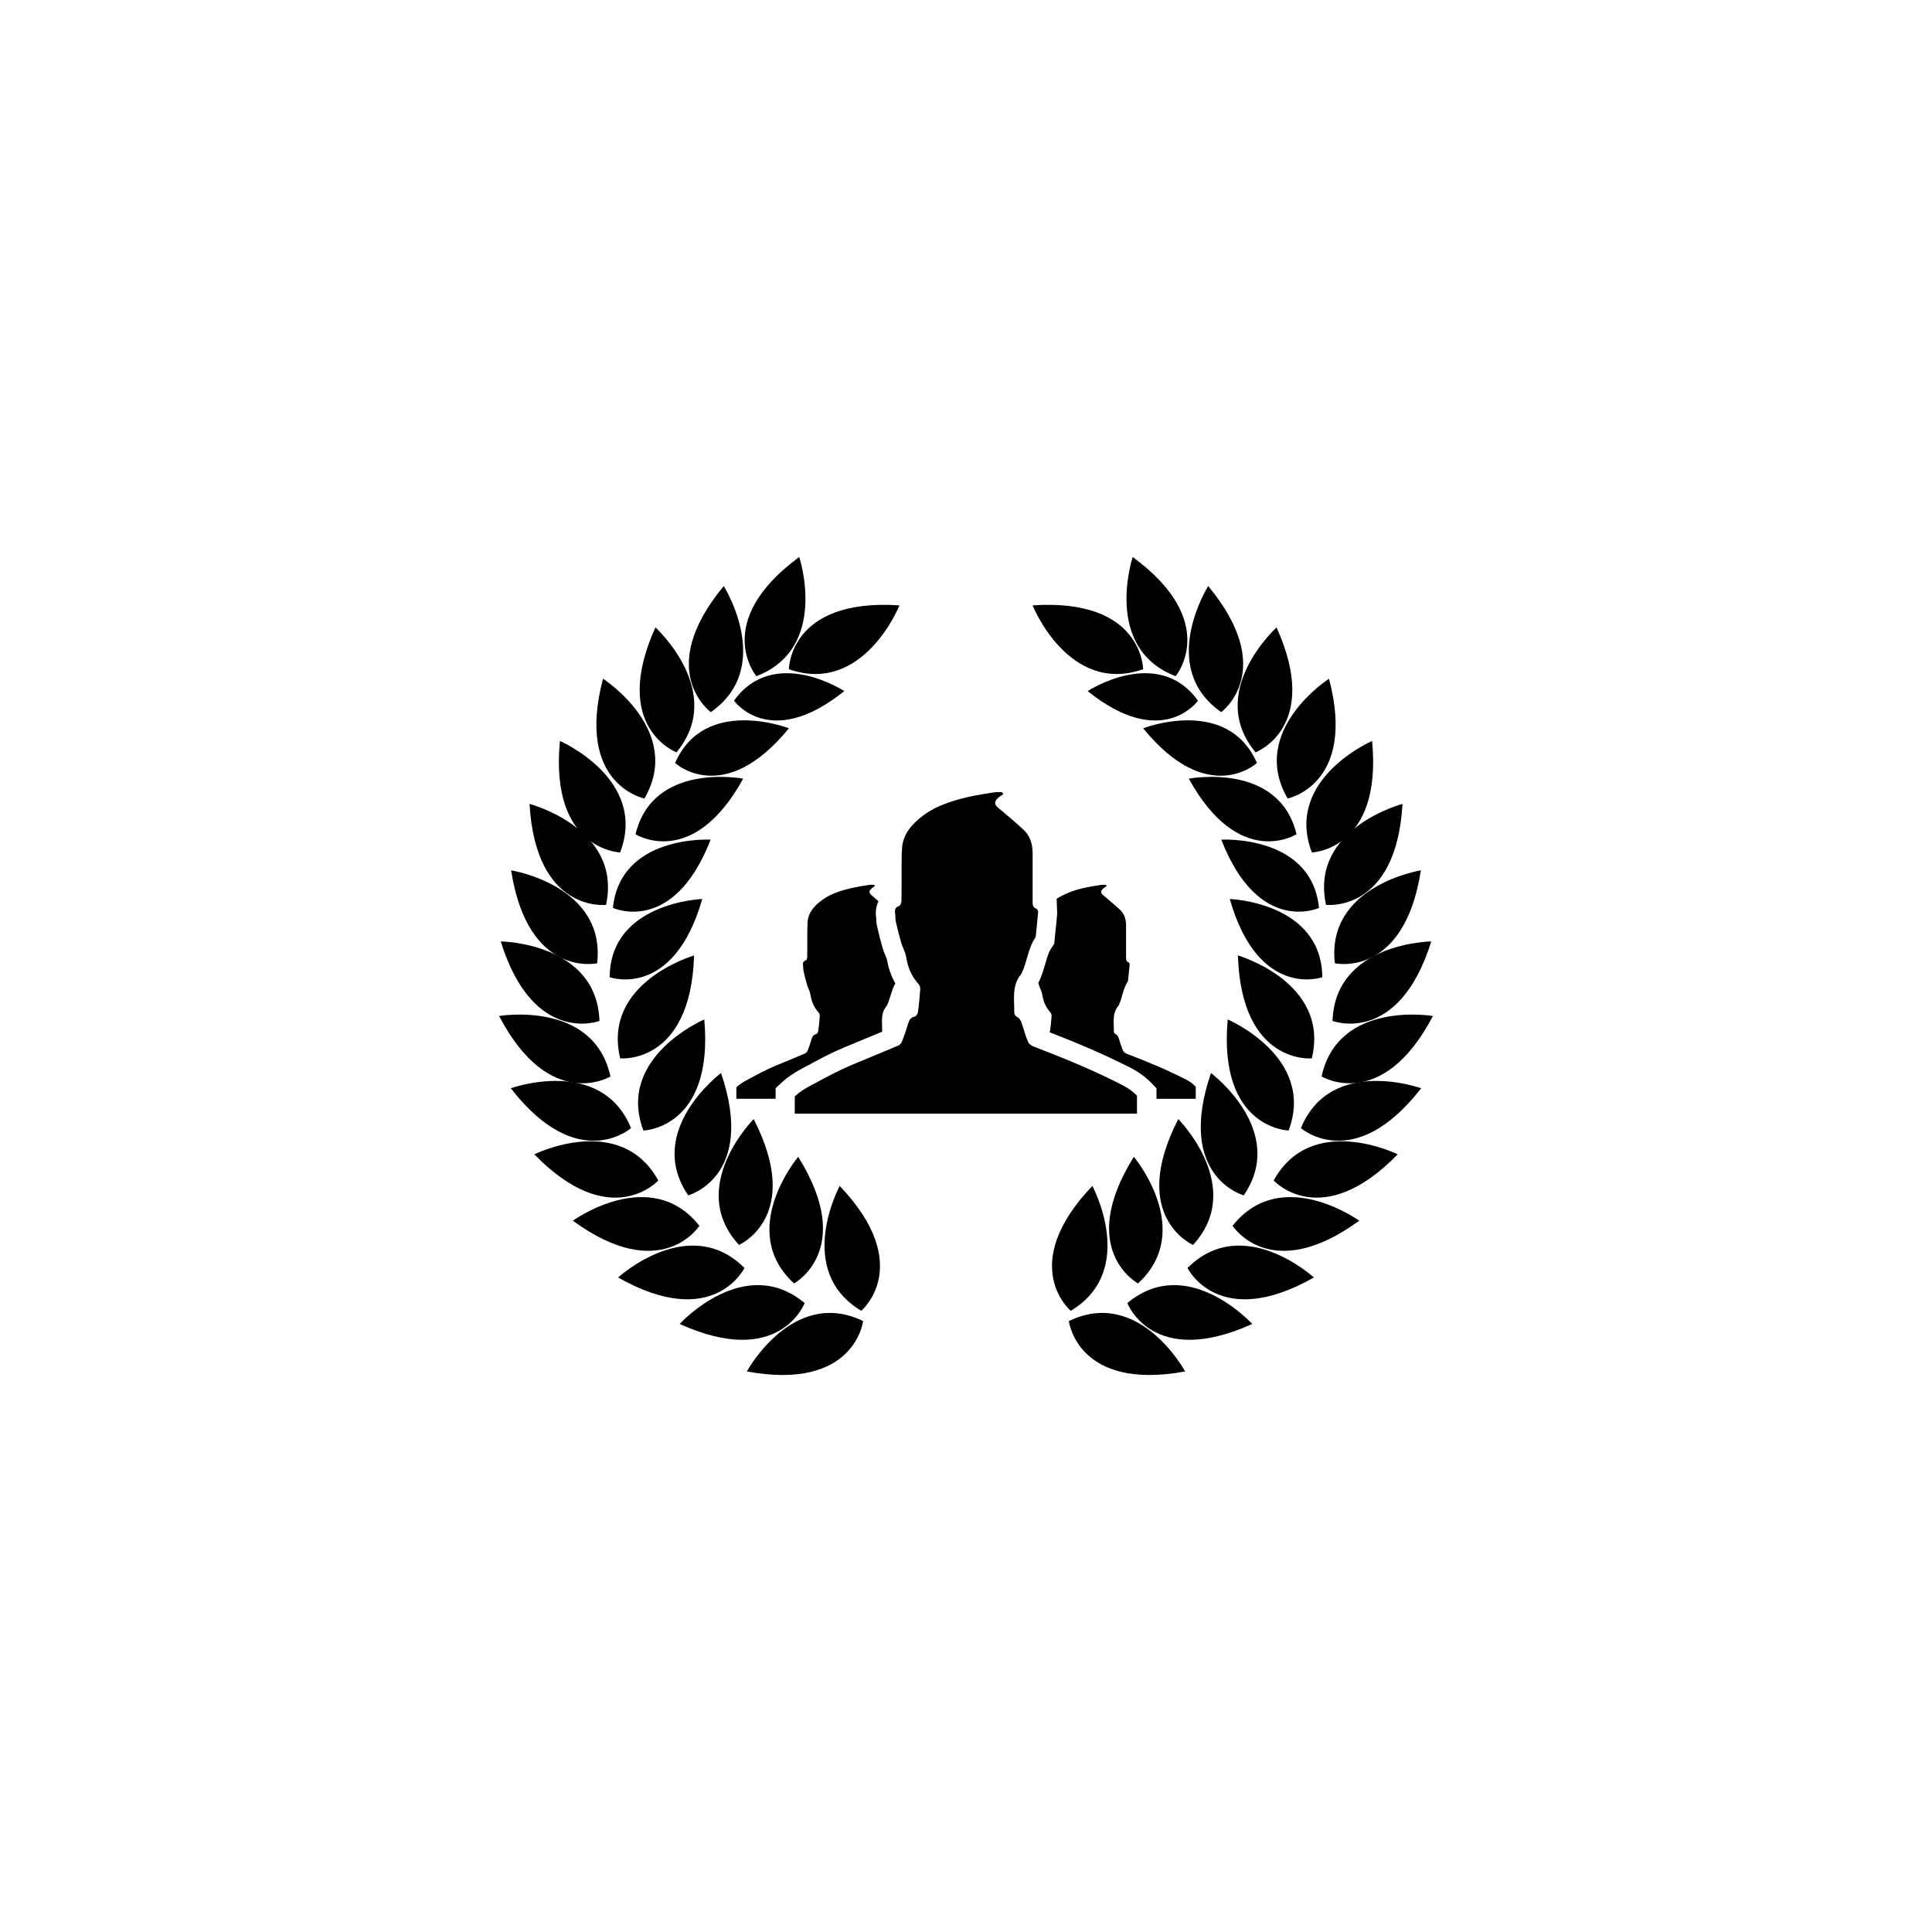 <?xml version="1.0" encoding="utf-8"?>
<!-- Generator: Adobe Illustrator 16.0.4, SVG Export Plug-In . SVG Version: 6.00 Build 0)  -->
<!DOCTYPE svg PUBLIC "-//W3C//DTD SVG 1.1//EN" "http://www.w3.org/Graphics/SVG/1.1/DTD/svg11.dtd">
<svg version="1.1" id="Layer_1" xmlns="http://www.w3.org/2000/svg" xmlns:xlink="http://www.w3.org/1999/xlink" x="0px" y="0px"
	 width="50px" height="50px" viewBox="0 0 50 50" enable-background="new 0 0 50 50" xml:space="preserve">
<g>
	<g>
		<path d="M19.329,35.493c0,0,1.186-2.188,3.009-1.304C22.337,34.19,22.122,36.008,19.329,35.493z"/>
		<path d="M21.731,30.692c0,0-1.183,2.188,0.558,3.231C22.289,33.924,23.69,32.748,21.731,30.692z"/>
		<path d="M20.657,29.938c0,0-1.602,1.906-0.107,3.277C20.549,33.215,22.161,32.348,20.657,29.938z"/>
		<path d="M19.505,28.962c0,0-1.754,1.765-0.38,3.257C19.125,32.219,20.803,31.488,19.505,28.962z"/>
		<path d="M18.66,27.77c0,0-1.991,1.49-0.849,3.166C17.813,30.936,19.578,30.456,18.66,27.77z"/>
		<path d="M18.227,26.383c0,0-2.289,0.978-1.576,2.875C16.649,29.258,18.479,29.212,18.227,26.383z"/>
		<path d="M17.963,24.727c0,0-2.39,0.692-1.912,2.664C16.051,27.391,17.874,27.565,17.963,24.727z"/>
		<path d="M18.174,23.266c0,0-2.38,0.084-2.396,2.024C15.778,25.291,17.427,25.879,18.174,23.266z"/>
		<path d="M18.391,21.73c0,0-2.336-0.133-2.529,1.766C15.862,23.496,17.423,24.221,18.391,21.73z"/>
		<path d="M19.233,20.152c0,0-2.336-0.449-2.785,1.438C16.448,21.59,17.923,22.531,19.233,20.152z"/>
		<path d="M20.417,18.848c0,0-2.18-0.847-2.945,0.897C17.471,19.746,18.729,20.916,20.417,18.848z"/>
		<path d="M21.85,17.885c0,0-1.818-1.19-2.854,0.248C18.997,18.133,19.917,19.439,21.85,17.885z"/>
		<path d="M17.59,34.264c0,0,1.676-1.84,3.234-0.541C20.825,33.723,20.178,35.436,17.59,34.264z"/>
		<path d="M15.997,33.061c0,0,1.835-1.68,3.27-0.246C19.266,32.815,18.467,34.463,15.997,33.061z"/>
		<path d="M14.825,31.592c0,0,2.016-1.459,3.275,0.131C18.102,31.723,17.119,33.266,14.825,31.592z"/>
		<path d="M13.828,29.874c0,0,2.231-1.103,3.208,0.677C17.036,30.551,15.809,31.909,13.828,29.874z"/>
		<path d="M13.219,28.164c0,0,2.342-0.845,3.112,1.031C16.332,29.195,14.96,30.407,13.219,28.164z"/>
		<path d="M12.917,26.294c0,0,2.453-0.417,2.881,1.565C15.797,27.859,14.233,28.809,12.917,26.294z"/>
		<path d="M12.959,24.364c0,0,2.488,0.03,2.555,2.058C15.514,26.422,13.803,27.076,12.959,24.364z"/>
		<path d="M13.227,22.524c0,0,2.457,0.392,2.227,2.405C15.453,24.93,13.666,25.33,13.227,22.524z"/>
		<path d="M13.704,20.805c0,0,2.406,0.631,1.98,2.612C15.684,23.418,13.868,23.641,13.704,20.805z"/>
		<path d="M14.491,19.176c0,0,2.281,0.99,1.558,2.885C16.048,22.061,14.219,22.003,14.491,19.176z"/>
		<path d="M15.606,17.565c0,0,2.093,1.347,1.071,3.1C16.678,20.665,14.882,20.311,15.606,17.565z"/>
		<path d="M16.962,16.237c0,0,1.841,1.675,0.545,3.233C17.507,19.471,15.794,18.825,16.962,16.237z"/>
		<path d="M18.731,15.168c0,0,1.328,2.104-0.336,3.262C18.395,18.43,16.916,17.352,18.731,15.168z"/>
		<path d="M20.684,14.415c0,0,0.784,2.361-1.109,3.084C19.574,17.499,18.397,16.098,20.684,14.415z"/>
		<path d="M23.278,15.667c0,0-0.932,2.329-2.861,1.653C20.417,17.32,20.421,15.475,23.278,15.667z"/>
		<path d="M30.672,35.493c0,0-1.186-2.188-3.01-1.304C27.662,34.19,27.879,36.008,30.672,35.493z"/>
		<path d="M28.27,30.692c0,0,1.182,2.188-0.559,3.231C27.711,33.924,26.309,32.748,28.27,30.692z"/>
		<path d="M29.344,29.938c0,0,1.6,1.906,0.107,3.277C29.451,33.215,27.84,32.348,29.344,29.938z"/>
		<path d="M30.494,28.962c0,0,1.754,1.765,0.381,3.257C30.875,32.219,29.195,31.488,30.494,28.962z"/>
		<path d="M31.34,27.77c0,0,1.992,1.49,0.848,3.166C32.188,30.936,30.422,30.456,31.34,27.77z"/>
		<path d="M31.773,26.383c0,0,2.289,0.978,1.576,2.875C33.35,29.258,31.52,29.212,31.773,26.383z"/>
		<path d="M32.037,24.727c0,0,2.391,0.692,1.912,2.664C33.949,27.391,32.127,27.565,32.037,24.727z"/>
		<path d="M31.826,23.266c0,0,2.379,0.084,2.395,2.024C34.223,25.291,32.572,25.879,31.826,23.266z"/>
		<path d="M31.607,21.73c0,0,2.338-0.133,2.529,1.766C34.139,23.496,32.576,24.221,31.607,21.73z"/>
		<path d="M30.766,20.152c0,0,2.338-0.449,2.787,1.438C33.553,21.59,32.076,22.531,30.766,20.152z"/>
		<path d="M29.584,18.848c0,0,2.18-0.847,2.945,0.897C32.529,19.746,31.27,20.916,29.584,18.848z"/>
		<path d="M28.148,17.885c0,0,1.82-1.19,2.855,0.248C31.004,18.133,30.082,19.439,28.148,17.885z"/>
		<path d="M32.408,34.264c0,0-1.676-1.84-3.232-0.541C29.176,33.723,29.82,35.436,32.408,34.264z"/>
		<path d="M34.004,33.061c0,0-1.836-1.68-3.271-0.246C30.732,32.815,31.533,34.463,34.004,33.061z"/>
		<path d="M35.176,31.592c0,0-2.016-1.459-3.277,0.131C31.898,31.723,32.881,33.266,35.176,31.592z"/>
		<path d="M36.172,29.874c0,0-2.23-1.103-3.209,0.677C32.963,30.551,34.189,31.909,36.172,29.874z"/>
		<path d="M36.779,28.164c0,0-2.34-0.845-3.111,1.031C33.668,29.195,35.039,30.407,36.779,28.164z"/>
		<path d="M37.084,26.294c0,0-2.453-0.417-2.881,1.565C34.203,27.859,35.766,28.809,37.084,26.294z"/>
		<path d="M37.041,24.364c0,0-2.488,0.03-2.555,2.058C34.486,26.422,36.195,27.076,37.041,24.364z"/>
		<path d="M36.773,22.524c0,0-2.457,0.392-2.227,2.405C34.547,24.93,36.334,25.33,36.773,22.524z"/>
		<path d="M36.297,20.805c0,0-2.408,0.631-1.98,2.612C34.314,23.418,36.133,23.641,36.297,20.805z"/>
		<path d="M35.51,19.176c0,0-2.283,0.99-1.559,2.885C33.951,22.061,35.779,22.003,35.51,19.176z"/>
		<path d="M34.395,17.565c0,0-2.094,1.347-1.07,3.1C33.322,20.665,35.117,20.311,34.395,17.565z"/>
		<path d="M33.037,16.237c0,0-1.842,1.675-0.543,3.233C32.494,19.471,34.205,18.825,33.037,16.237z"/>
		<path d="M31.268,15.168c0,0-1.328,2.104,0.338,3.262C31.604,18.43,33.084,17.352,31.268,15.168z"/>
		<path d="M29.314,14.415c0,0-0.783,2.361,1.111,3.084C30.426,17.499,31.604,16.098,29.314,14.415z"/>
		<path d="M26.723,15.667c0,0,0.932,2.329,2.861,1.653C29.584,17.32,29.578,15.475,26.723,15.667z"/>
	</g>
	<path d="M20.071,28.163l0.16-0.147c0.139-0.131,0.307-0.246,0.514-0.356l0.166-0.089c0.203-0.11,0.408-0.221,0.617-0.32
		c0.211-0.1,0.426-0.188,0.64-0.277l0.666-0.275c-0.001-0.003-0.004-0.005-0.004-0.007c0.004-0.228-0.05-0.466,0.119-0.662
		c0.006-0.007,0.008-0.015,0.012-0.021c0.082-0.182,0.11-0.382,0.209-0.557c-0.099-0.184-0.177-0.379-0.212-0.605
		c-0.003-0.02-0.025-0.074-0.042-0.113c-0.028-0.068-0.058-0.139-0.077-0.208c-0.054-0.185-0.1-0.372-0.141-0.56
		c-0.021-0.084-0.021-0.16-0.022-0.209c-0.028-0.181,0.005-0.316,0.06-0.434c-0.062-0.053-0.119-0.104-0.18-0.154
		c-0.066-0.058-0.074-0.104-0.01-0.166c0.027-0.027,0.062-0.048,0.098-0.072c-0.008-0.011-0.015-0.021-0.021-0.031
		c-0.043,0-0.086-0.006-0.128,0.001c-0.156,0.024-0.312,0.048-0.469,0.085c-0.291,0.068-0.576,0.16-0.814,0.355
		c-0.163,0.135-0.293,0.291-0.311,0.512c-0.008,0.117-0.006,0.233-0.008,0.351c-0.002,0.188,0.002,0.378-0.002,0.565
		c-0.002,0.031-0.019,0.082-0.039,0.088c-0.076,0.025-0.08,0.074-0.068,0.139c0.007,0.044,0.001,0.09,0.011,0.132
		c0.026,0.119,0.056,0.236,0.089,0.353c0.025,0.089,0.075,0.17,0.09,0.258c0.025,0.177,0.092,0.328,0.209,0.462
		c0.021,0.022,0.035,0.06,0.033,0.088c-0.009,0.136-0.021,0.271-0.042,0.405c-0.004,0.025-0.03,0.066-0.054,0.07
		c-0.09,0.02-0.104,0.088-0.125,0.158c-0.027,0.092-0.061,0.186-0.096,0.273c-0.01,0.027-0.039,0.058-0.065,0.068
		c-0.16,0.07-0.323,0.135-0.483,0.203c-0.172,0.07-0.346,0.139-0.514,0.221c-0.173,0.082-0.34,0.176-0.509,0.266
		c-0.101,0.053-0.192,0.113-0.271,0.186v0.297c0.338,0,0.676,0,1.016,0v-0.271H20.071z"/>
	<path d="M30.689,27.936c-0.494-0.254-1.004-0.463-1.52-0.661c-0.039-0.015-0.086-0.044-0.102-0.078
		c-0.041-0.093-0.07-0.19-0.102-0.29c-0.02-0.061-0.035-0.12-0.104-0.15c-0.02-0.008-0.035-0.044-0.035-0.066
		c0.004-0.227-0.049-0.465,0.119-0.662c0.006-0.006,0.008-0.014,0.012-0.021c0.09-0.197,0.105-0.425,0.232-0.609
		c0.004-0.004,0.004-0.012,0.004-0.016c0.016-0.142,0.029-0.283,0.043-0.424c0-0.018-0.016-0.049-0.029-0.053
		c-0.068-0.025-0.064-0.082-0.064-0.139c0-0.273,0-0.551,0-0.824c-0.002-0.161-0.049-0.303-0.17-0.411
		c-0.137-0.124-0.279-0.243-0.42-0.363c-0.068-0.058-0.074-0.103-0.01-0.166c0.025-0.026,0.062-0.048,0.098-0.071
		c-0.008-0.012-0.016-0.021-0.021-0.033c-0.043,0-0.086-0.004-0.127,0.002c-0.156,0.025-0.314,0.048-0.469,0.085
		c-0.24,0.056-0.469,0.143-0.678,0.274l0.014,0.381c-0.014,0.17-0.029,0.334-0.049,0.498l-0.027,0.282l-0.084,0.132
		c-0.062,0.094-0.104,0.231-0.148,0.394c-0.045,0.149-0.09,0.3-0.154,0.44l-0.027,0.047c0.004,0.015,0.008,0.029,0.012,0.045
		c0.025,0.089,0.076,0.17,0.09,0.258c0.025,0.177,0.092,0.328,0.209,0.462c0.021,0.022,0.035,0.06,0.033,0.088
		c-0.008,0.136-0.021,0.271-0.041,0.405c-0.002,0.008-0.012,0.011-0.016,0.02c0.656,0.256,1.393,0.559,2.115,0.93
		c0.191,0.098,0.365,0.225,0.516,0.377l0.141,0.146v0.272c0.34,0,0.678,0,1.016,0v-0.311C30.873,28.047,30.789,27.985,30.689,27.936
		z"/>
	<path d="M29.045,28.081c-0.74-0.381-1.508-0.694-2.285-0.993c-0.057-0.021-0.127-0.066-0.15-0.117
		c-0.062-0.141-0.105-0.289-0.15-0.437c-0.029-0.093-0.057-0.183-0.158-0.228c-0.027-0.012-0.053-0.065-0.053-0.102
		c0.006-0.341-0.072-0.697,0.18-0.996c0.008-0.009,0.012-0.021,0.018-0.033c0.137-0.297,0.16-0.639,0.352-0.916
		c0.004-0.008,0.006-0.017,0.006-0.024c0.021-0.211,0.045-0.423,0.062-0.636c0.002-0.025-0.021-0.072-0.045-0.08
		c-0.104-0.037-0.098-0.121-0.098-0.206c0-0.413,0-0.828,0-1.241c-0.002-0.241-0.072-0.455-0.254-0.618
		c-0.207-0.187-0.42-0.366-0.633-0.546c-0.104-0.087-0.111-0.154-0.016-0.25c0.041-0.042,0.098-0.072,0.146-0.107
		c-0.012-0.017-0.021-0.033-0.033-0.049c-0.062,0-0.129-0.009-0.191,0.002c-0.234,0.037-0.47,0.07-0.702,0.125
		c-0.44,0.104-0.869,0.242-1.228,0.537c-0.246,0.202-0.44,0.438-0.467,0.771c-0.013,0.174-0.011,0.35-0.013,0.523
		c-0.001,0.284,0.003,0.568-0.003,0.854c-0.001,0.046-0.027,0.121-0.061,0.132c-0.113,0.038-0.117,0.11-0.102,0.207
		c0.01,0.065,0.001,0.136,0.016,0.198c0.041,0.179,0.084,0.355,0.135,0.531c0.037,0.131,0.111,0.254,0.133,0.385
		c0.041,0.267,0.139,0.496,0.316,0.695c0.03,0.033,0.053,0.09,0.049,0.133c-0.014,0.203-0.033,0.407-0.062,0.609
		c-0.006,0.039-0.047,0.1-0.081,0.105c-0.136,0.027-0.156,0.133-0.188,0.238c-0.043,0.139-0.09,0.277-0.143,0.411
		c-0.018,0.043-0.059,0.087-0.101,0.104c-0.241,0.104-0.486,0.199-0.729,0.304c-0.258,0.106-0.519,0.211-0.771,0.331
		c-0.261,0.124-0.513,0.266-0.767,0.4c-0.148,0.078-0.289,0.17-0.406,0.278v0.446c2.953,0,5.904,0,8.857,0v-0.465
		C29.32,28.25,29.193,28.156,29.045,28.081z"/>
</g>
</svg>
